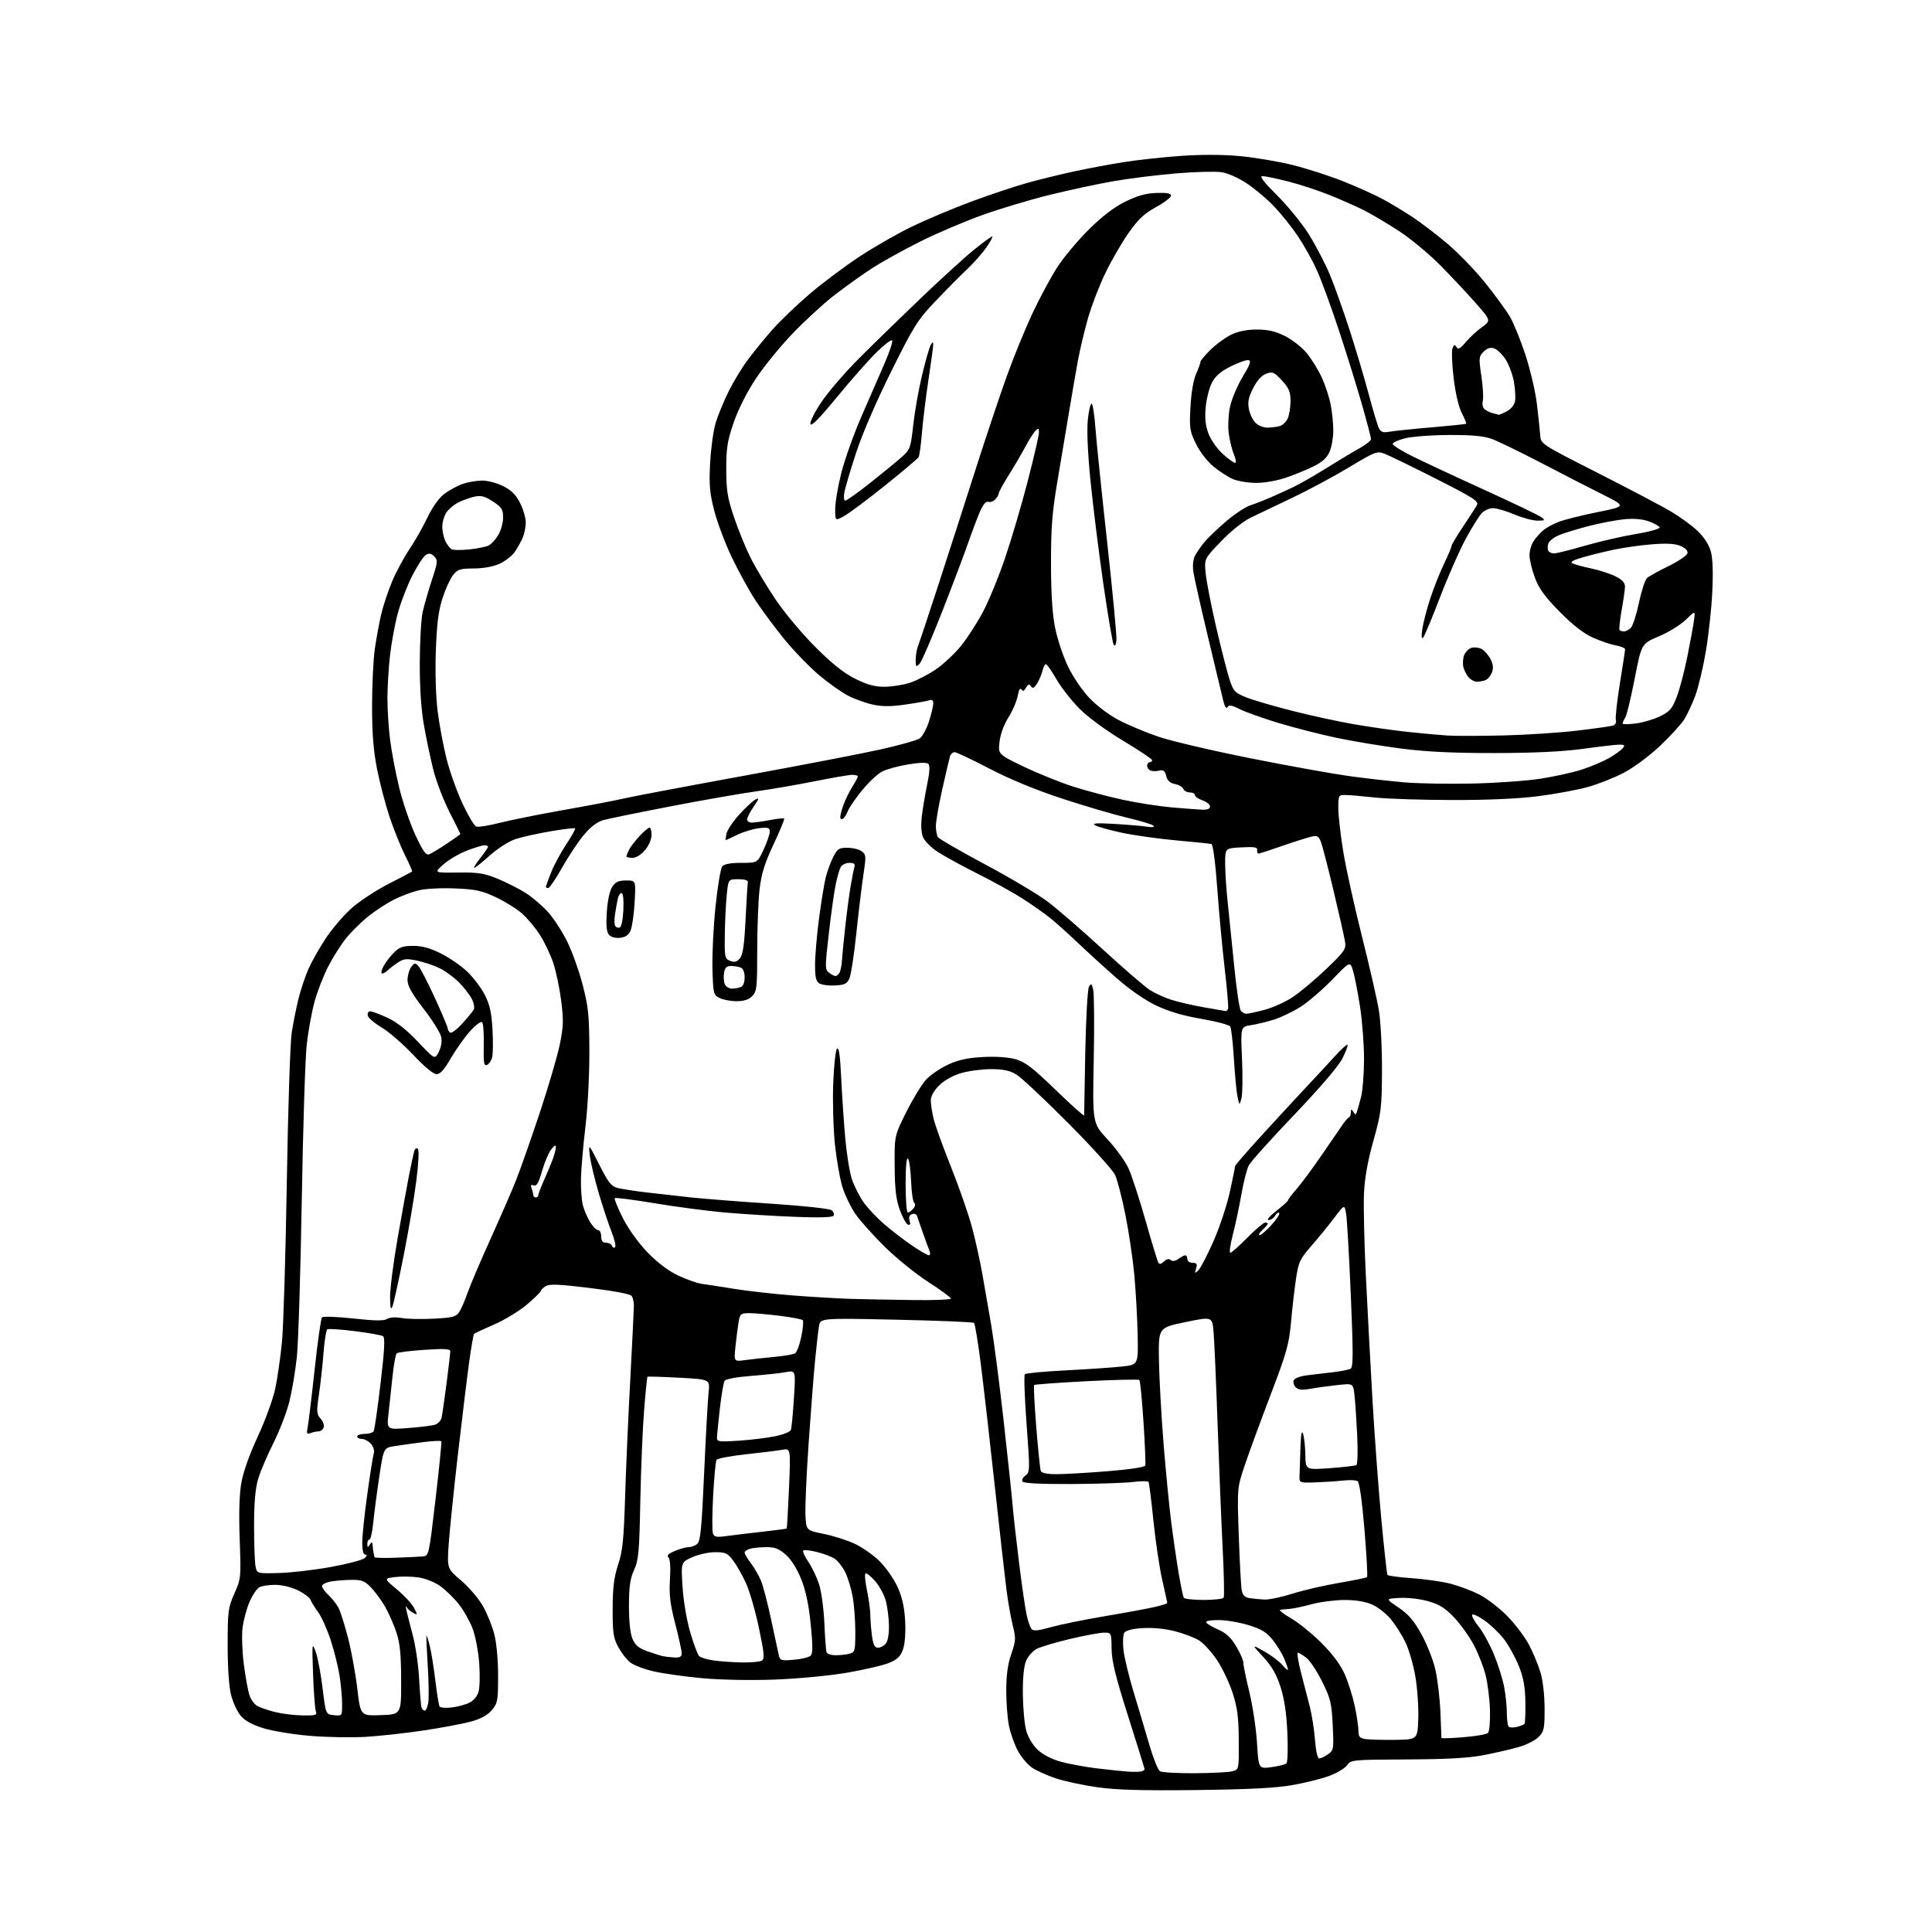 <?xml version="1.0" encoding="UTF-8" standalone="no"?>
<svg 
  version="1.1" 
  xmlns="http://www.w3.org/2000/svg" 
  xmlns:xlink="http://www.w3.org/1999/xlink" 
  xmlns:svg="http://www.w3.org/2000/svg"
  xmlns:rdf="http://www.w3.org/1999/02/22-rdf-syntax-ns#"
  xmlns:cc="http://creativecommons.org/ns#"
  xmlns:dc="http://purl.org/dc/elements/1.1/"
  viewBox="0 0 768 768"
  width="768"
  height="768"
>
<style>svg {background-color: white; }</style>"
<path stroke="none" fill="black" fill-rule="evenodd" d="M475.50,711.57C453.91,711.82 443.87,711.54 436.22,710.46C430.57,709.66 423.14,708.07 419.72,706.93C416.30,705.79 412.05,703.88 410.27,702.68C408.50,701.48 405.96,698.48 404.63,696.00C403.30,693.52 401.72,689.12 401.11,686.20C400.50,683.29 400.00,676.94 400.00,672.11C400.00,665.93 400.59,661.59 401.99,657.52C403.82,652.20 403.87,651.28 402.58,646.12C401.81,643.03 400.69,636.67 400.09,632.00C399.49,627.33 397.41,608.88 395.47,591.00C393.53,573.12 391.03,551.30 389.92,542.50C388.80,533.70 387.58,526.22 387.20,525.88C386.81,525.53 372.91,524.96 356.30,524.60C326.10,523.95 326.10,523.95 325.56,527.22C325.26,529.03 324.57,535.00 324.03,540.50C323.49,546.00 322.33,560.85 321.46,573.50C320.58,586.15 320.01,599.16 320.18,602.42C320.50,608.34 320.50,608.34 327.47,609.75C331.31,610.52 336.90,612.31 339.91,613.74C342.92,615.16 347.35,618.30 349.77,620.71C352.18,623.13 355.33,627.66 356.76,630.78C358.59,634.78 359.49,638.72 359.80,644.10C360.06,648.67 359.75,653.23 359.02,655.45C358.05,658.37 356.90,659.54 353.60,660.96C351.30,661.94 343.74,663.72 336.81,664.91C329.61,666.14 317.19,667.32 307.85,667.66C298.25,668.01 286.39,667.78 279.11,667.11C272.30,666.48 263.65,665.26 259.91,664.41C256.16,663.56 251.93,661.95 250.52,660.84C249.10,659.72 246.95,656.94 245.73,654.66C243.82,651.08 243.52,648.97 243.54,639.50C243.57,631.01 244.06,627.02 245.71,622.00C247.50,616.58 247.96,612.10 248.49,595.00C248.84,583.73 249.77,562.58 250.56,548.00C251.34,533.42 251.98,520.38 251.98,519.00C251.97,517.62 251.60,515.92 251.16,515.22C250.65,514.42 244.42,513.22 234.59,512.01C222.14,510.49 218.44,510.33 216.92,511.28C215.86,511.94 215.00,512.79 215.00,513.16C215.00,513.54 212.54,515.94 209.54,518.51C206.54,521.07 200.66,524.66 196.49,526.47C192.31,528.29 188.69,529.98 188.44,530.22C188.20,530.47 187.35,535.36 186.55,541.08C185.75,546.81 183.73,563.42 182.04,578.00C180.36,592.58 178.70,608.78 178.35,614.01C177.73,623.53 177.73,623.53 183.31,628.29C186.38,630.91 190.24,635.43 191.90,638.33C193.57,641.24 195.62,646.27 196.46,649.52C197.38,653.05 198.00,659.72 198.00,666.13C198.00,676.07 197.82,677.06 195.53,679.78C193.85,681.77 191.19,683.24 187.28,684.33C184.10,685.21 175.65,686.80 168.50,687.87C161.35,688.94 151.00,690.09 145.50,690.42C140.00,690.76 130.07,690.59 123.44,690.04C116.80,689.50 108.40,688.13 104.76,687.01C100.27,685.62 97.36,684.03 95.69,682.04C94.33,680.43 92.61,676.73 91.86,673.81C91.02,670.52 90.50,662.97 90.50,654.00C90.50,640.45 90.68,639.10 93.17,633.46C95.80,627.54 95.84,627.14 95.28,611.94C94.91,601.79 95.13,594.05 95.93,589.48C96.68,585.16 99.18,578.12 102.49,571.00C105.43,564.67 108.55,556.12 109.42,552.00C110.29,547.88 111.49,539.55 112.08,533.50C112.67,527.45 113.54,498.88 114.01,470.00C114.48,441.12 115.36,414.35 115.96,410.50C116.56,406.65 117.77,400.57 118.66,397.00C119.55,393.43 121.33,388.09 122.62,385.15C123.92,382.21 127.03,376.71 129.55,372.93C132.06,369.15 136.66,363.79 139.76,361.02C142.87,358.26 149.48,353.91 154.45,351.36C159.43,348.81 163.64,346.60 163.82,346.46C163.99,346.32 162.74,343.44 161.04,340.07C159.34,336.70 156.57,329.84 154.89,324.83C153.21,319.81 150.95,311.16 149.86,305.61C148.43,298.26 147.89,291.40 147.90,280.50C147.91,272.25 148.40,262.15 148.98,258.05C149.57,253.95 150.71,247.74 151.52,244.25C152.33,240.76 154.32,234.79 155.94,230.98C157.56,227.17 160.64,221.46 162.79,218.28C164.94,215.10 168.13,209.47 169.89,205.77C171.85,201.64 174.42,198.02 176.54,196.40C178.44,194.95 181.68,193.16 183.75,192.43C185.81,191.69 189.32,191.07 191.54,191.04C193.82,191.02 197.52,191.98 200.04,193.25C203.30,194.89 205.11,196.70 206.75,199.96C207.99,202.42 209.00,205.88 209.00,207.66C209.00,209.45 208.46,212.16 207.80,213.70C207.14,215.24 205.72,217.79 204.65,219.37C203.58,220.94 200.85,223.07 198.60,224.09C196.05,225.25 192.17,225.96 188.32,225.98C182.85,226.00 181.91,226.30 180.07,228.64C178.93,230.09 177.04,234.25 175.87,237.89C174.28,242.86 173.63,248.04 173.25,258.73C172.95,267.21 173.24,276.92 173.97,282.73C174.65,288.11 176.25,296.64 177.53,301.71C178.81,306.77 181.67,314.76 183.87,319.46C186.07,324.17 188.52,328.26 189.30,328.56C190.09,328.86 194.28,328.21 198.62,327.10C202.95,326.00 214.38,323.70 224.00,322.00C233.62,320.31 244.43,318.24 248.00,317.41C251.57,316.58 272.95,312.54 295.50,308.42C318.05,304.30 342.57,299.58 350.00,297.92C357.42,296.26 364.41,294.31 365.53,293.58C366.64,292.84 368.33,289.79 369.28,286.78C370.23,283.78 371.00,280.53 371.00,279.56C371.00,278.45 370.48,277.99 369.60,278.32C368.83,278.62 364.59,279.39 360.19,280.03C354.28,280.90 350.84,280.92 347.07,280.11C344.26,279.51 339.83,277.93 337.23,276.60C334.63,275.28 329.38,271.56 325.57,268.35C321.75,265.13 315.51,258.68 311.70,254.00C307.89,249.32 302.72,242.35 300.22,238.50C297.71,234.65 293.52,227.00 290.89,221.50C288.26,216.00 285.13,207.68 283.93,203.01C282.10,195.90 281.83,192.79 282.29,184.01C282.59,178.23 283.60,171.03 284.52,168.00C285.44,164.97 287.77,159.35 289.68,155.50C291.60,151.65 295.02,146.03 297.28,143.00C299.53,139.97 303.88,134.64 306.94,131.15C310.00,127.66 316.77,121.17 322.00,116.72C327.23,112.27 336.23,105.55 342.00,101.78C347.77,98.01 357.00,92.74 362.50,90.07C368.00,87.40 378.57,82.95 386.00,80.18C393.43,77.41 403.55,74.03 408.50,72.66C413.45,71.29 421.84,69.24 427.15,68.10C432.46,66.96 441.16,65.33 446.50,64.48C451.83,63.62 462.02,62.50 469.16,61.99C477.40,61.40 486.01,61.42 492.81,62.05C498.69,62.59 508.14,64.18 513.82,65.59C519.50,66.99 528.67,69.96 534.21,72.18C539.75,74.40 546.80,77.59 549.89,79.27C552.98,80.95 558.20,84.11 561.50,86.28C564.80,88.46 571.04,93.22 575.37,96.87C579.69,100.52 586.48,107.55 590.45,112.50C594.42,117.45 598.84,123.53 600.28,126.00C601.72,128.47 604.45,135.22 606.36,141.00C608.27,146.78 610.33,155.55 610.93,160.50C611.53,165.45 612.13,171.07 612.26,173.00C612.50,176.50 612.50,176.50 635.14,188.00C647.59,194.32 660.72,201.25 664.32,203.38C667.92,205.52 672.68,209.00 674.90,211.13C677.43,213.57 679.35,216.57 680.09,219.25C680.85,222.03 681.04,227.66 680.65,235.50C680.33,242.10 679.17,252.72 678.07,259.10C676.98,265.48 675.10,273.35 673.89,276.60C672.68,279.84 670.70,284.07 669.48,286.00C668.27,287.93 663.95,292.65 659.89,296.50C655.66,300.51 649.49,305.08 645.45,307.20C641.58,309.23 635.06,311.80 630.95,312.92C626.85,314.03 618.12,315.64 611.54,316.49C603.83,317.49 591.73,318.04 577.54,318.02C565.42,318.01 551.45,317.56 546.50,317.02C541.55,316.48 536.26,316.03 534.75,316.02C532.10,316.00 532.00,316.19 532.00,321.25C532.00,324.14 532.88,331.90 533.96,338.50C535.04,345.10 538.38,360.25 541.38,372.16C544.38,384.07 547.42,397.35 548.13,401.66C548.85,405.97 549.40,416.70 549.36,425.50C549.29,440.47 549.07,442.27 545.94,453.50C543.66,461.67 542.47,468.37 542.20,474.50C541.98,479.45 542.31,494.07 542.94,507.00C543.57,519.92 544.76,542.20 545.58,556.50C546.41,570.80 547.99,592.15 549.10,603.94C550.21,615.74 551.30,625.68 551.53,626.04C551.75,626.40 556.14,627.00 561.28,627.36C566.43,627.72 573.31,628.70 576.57,629.54C579.83,630.38 584.93,632.28 587.89,633.77C590.86,635.25 595.86,639.07 599.01,642.25C602.16,645.43 606.11,650.61 607.77,653.77C609.44,656.92 611.53,661.94 612.40,664.93C613.34,668.10 614.00,674.05 614.00,679.23C614.00,687.25 613.77,688.32 611.60,690.49C610.29,691.81 606.78,693.59 603.81,694.45C600.85,695.31 594.61,696.76 589.96,697.66C583.81,698.85 575.42,699.33 559.27,699.40C537.61,699.50 537.00,699.56 535.51,701.68C534.67,702.88 531.49,704.80 528.45,705.93C525.40,707.07 518.77,708.73 513.70,709.61C507.10,710.77 496.29,711.32 475.50,711.57zM453.75,704.15C454.44,703.95 455.00,703.57 455.00,703.30C455.00,703.04 452.07,693.61 448.49,682.35C443.45,666.50 441.95,660.42 441.88,655.44C441.78,649.02 441.77,649.00 438.88,649.00C437.29,649.00 431.25,650.12 425.47,651.48C419.70,652.85 413.69,654.63 412.12,655.44C410.56,656.24 408.66,658.39 407.89,660.20C406.99,662.35 406.53,667.00 406.60,673.50C406.66,679.00 407.26,685.51 407.95,687.98C408.69,690.62 410.55,693.73 412.50,695.57C414.53,697.48 418.05,699.30 421.65,700.30C424.87,701.18 431.32,702.38 436.00,702.95C440.68,703.52 446.30,704.11 448.50,704.25C450.70,704.40 453.06,704.36 453.75,704.15zM475.00,704.89C481.88,704.84 488.62,704.48 490.00,704.09C492.49,703.39 492.50,703.33 492.43,691.85C492.37,682.63 491.88,678.85 490.01,673.02C488.71,669.00 485.91,663.10 483.78,659.91C481.65,656.72 478.43,653.19 476.62,652.07C474.81,650.96 470.48,649.31 466.98,648.42C463.07,647.42 458.18,646.95 454.25,647.20C450.14,647.46 447.53,648.12 446.92,649.05C446.41,649.85 446.27,652.98 446.61,656.00C446.96,659.02 448.82,666.67 450.74,673.00C452.66,679.33 455.46,688.70 456.96,693.84C458.46,698.98 460.31,703.59 461.09,704.08C461.87,704.57 468.12,704.93 475.00,704.89zM505.41,702.47C508.21,702.10 510.90,701.42 511.38,700.97C511.86,700.51 512.03,695.05 511.75,688.82C511.41,681.08 510.55,675.33 509.04,670.62C507.42,665.57 505.60,662.40 502.17,658.68C497.50,653.61 497.50,653.61 502.50,656.41C505.25,657.95 508.51,660.40 509.75,661.85C510.98,663.31 511.99,664.15 512.00,663.72C512.00,663.29 511.33,661.34 510.51,659.38C509.70,657.42 507.64,654.07 505.95,651.93C503.49,648.84 501.52,647.62 496.33,646.02C492.73,644.91 487.34,644.00 484.34,644.00C481.06,644.00 479.12,644.39 479.48,644.97C479.81,645.51 482.01,646.80 484.37,647.84C487.51,649.23 489.41,651.03 491.49,654.58C493.06,657.24 494.30,660.12 494.25,660.96C494.21,661.81 495.27,667.00 496.61,672.50C497.95,677.99 499.33,687.14 499.68,692.82C500.31,703.14 500.31,703.14 505.41,702.47zM524.42,699.00C525.05,699.00 526.61,698.26 527.90,697.35C530.16,695.77 530.23,695.32 529.78,685.85C529.35,677.02 528.92,675.23 525.62,668.55C523.60,664.45 520.77,660.18 519.33,659.05C517.90,657.92 516.38,657.00 515.94,657.00C515.51,657.00 516.05,660.49 517.14,664.75C518.23,669.01 519.81,675.14 520.65,678.37C521.49,681.60 522.42,687.57 522.73,691.62C523.07,696.12 523.73,699.00 524.42,699.00zM554.50,691.62C563.50,691.50 563.50,691.50 563.79,683.18C563.95,678.61 563.42,671.03 562.61,666.33C561.80,661.64 560.00,655.49 558.61,652.65C557.21,649.82 554.62,645.75 552.86,643.62C551.09,641.49 547.81,638.91 545.57,637.89C542.90,636.68 539.14,636.04 534.64,636.02C530.87,636.01 525.02,636.74 521.64,637.65C518.26,638.56 514.38,639.40 513.00,639.52C511.62,639.64 509.82,639.80 509.00,639.88C508.18,639.96 509.98,641.43 513.00,643.17C516.02,644.90 521.54,649.35 525.27,653.07C529.73,657.53 532.89,661.76 534.55,665.53C535.94,668.66 537.73,674.36 538.54,678.18C539.34,682.00 540.00,686.42 540.00,688.00C540.00,690.36 540.49,690.94 542.75,691.30C544.26,691.54 549.55,691.68 554.50,691.62zM581.75,690.57C586.56,690.19 590.95,689.42 591.50,688.88C592.05,688.33 592.41,684.28 592.29,679.87C592.17,675.46 591.38,669.13 590.53,665.79C589.67,662.46 587.55,657.05 585.80,653.78C584.06,650.51 580.58,645.66 578.07,643.00C574.52,639.25 572.23,637.80 567.82,636.53C564.60,635.61 559.65,635.03 556.42,635.20C550.70,635.50 550.70,635.50 555.90,639.00C559.86,641.67 562.02,644.18 565.02,649.58C567.18,653.47 569.67,659.76 570.55,663.57C571.43,667.37 572.35,674.99 572.58,680.49C572.81,686.00 573.00,690.67 573.00,690.89C573.00,691.10 576.94,690.96 581.75,690.57zM602.97,686.47C604.36,686.12 605.72,685.61 606.00,685.33C606.27,685.04 606.44,681.11 606.36,676.57C606.25,670.35 605.60,666.82 603.72,662.17C602.35,658.77 599.72,654.02 597.87,651.61C596.01,649.19 592.48,645.81 590.01,644.08C587.54,642.36 585.37,641.40 585.18,641.95C585.00,642.49 586.22,644.64 587.89,646.72C589.55,648.80 592.27,653.77 593.91,657.78C595.56,661.78 597.38,667.60 597.95,670.71C598.53,673.82 599.00,678.46 599.00,681.02C599.00,683.57 599.32,685.99 599.72,686.39C600.12,686.78 601.58,686.82 602.97,686.47zM120.36,681.91C125.46,681.99 126.13,681.78 125.57,680.31C125.21,679.38 124.71,672.74 124.45,665.56C124.01,653.16 124.06,652.70 125.46,656.50C126.28,658.70 127.52,665.23 128.22,671.00C129.50,681.50 129.50,681.50 132.75,681.81C136.00,682.13 136.00,682.13 135.99,677.31C135.99,674.67 135.52,669.58 134.96,666.00C134.40,662.42 132.79,656.04 131.40,651.80C130.01,647.57 127.77,642.62 126.43,640.80C125.09,638.99 123.74,636.79 123.42,635.91C123.11,635.04 120.85,633.35 118.40,632.16C115.83,630.92 112.02,630.00 109.41,630.00C106.91,630.00 104.06,630.43 103.07,630.96C102.09,631.49 100.33,634.14 99.16,636.84C98.00,639.55 96.76,644.22 96.41,647.21C96.05,650.20 96.29,656.67 96.92,661.58C97.56,666.48 98.55,671.97 99.12,673.76C99.69,675.55 101.14,677.55 102.33,678.19C103.52,678.84 106.75,679.92 109.50,680.60C112.25,681.28 117.14,681.87 120.36,681.91zM151.40,681.79C159.50,681.50 159.50,681.50 159.46,668.00C159.44,657.68 159.00,653.21 157.60,649.00C156.60,645.98 154.64,641.48 153.26,639.00C151.87,636.52 149.36,633.04 147.67,631.25C145.08,628.50 143.90,628.00 140.05,628.01C137.55,628.02 133.81,628.30 131.75,628.64C129.69,628.98 128.00,629.80 128.00,630.46C128.00,631.11 129.17,632.74 130.60,634.08C132.02,635.41 133.81,637.70 134.58,639.16C135.34,640.63 137.04,646.03 138.37,651.16C139.69,656.30 141.34,665.35 142.04,671.29C143.30,682.08 143.30,682.08 151.40,681.79zM168.84,680.00C169.33,680.00 169.97,678.54 170.25,676.75C170.53,674.96 170.43,668.33 170.03,662.00C169.63,655.67 169.40,650.37 169.52,650.21C169.64,650.05 170.23,651.85 170.82,654.21C171.42,656.57 172.42,662.77 173.05,668.00C173.68,673.23 174.44,677.89 174.73,678.37C175.02,678.84 177.14,679.02 179.44,678.76C181.74,678.50 184.92,677.66 186.50,676.89C188.23,676.06 189.72,674.30 190.24,672.50C190.71,670.85 190.83,665.73 190.49,661.12C190.15,656.51 188.99,650.39 187.92,647.51C186.84,644.63 184.37,640.23 182.42,637.73C180.47,635.23 177.07,631.94 174.86,630.40C172.47,628.75 168.86,627.37 165.94,626.99C163.24,626.65 159.13,626.62 156.82,626.93C152.62,627.50 152.62,627.50 157.85,631.88C160.73,634.28 163.76,637.58 164.60,639.19C166.06,642.02 166.05,642.10 164.15,641.08C163.06,640.50 161.91,639.46 161.58,638.76C161.25,638.07 161.23,638.62 161.53,640.00C161.83,641.38 162.98,645.88 164.08,650.00C165.18,654.12 166.33,662.00 166.62,667.50C166.92,673.00 167.34,678.06 167.55,678.75C167.76,679.44 168.34,680.00 168.84,680.00zM295.00,660.85C298.57,660.92 302.11,660.58 302.87,660.10C304.00,659.39 303.80,657.18 301.68,647.10C300.28,640.43 297.96,632.41 296.53,629.28C295.09,626.15 292.79,622.10 291.41,620.29C289.19,617.38 288.35,617.00 284.20,617.02C281.61,617.03 277.52,617.94 275.11,619.04C270.71,621.03 270.71,621.03 271.32,630.77C271.68,636.38 272.97,644.04 274.38,648.86C275.72,653.46 277.31,657.71 277.91,658.31C278.52,658.92 281.14,659.71 283.75,660.07C286.36,660.43 291.43,660.79 295.00,660.85zM315.58,659.78C318.60,659.53 321.60,658.80 322.24,658.16C323.12,657.28 323.13,654.26 322.27,645.69C321.49,637.85 320.32,632.33 318.47,627.70C316.80,623.53 314.51,619.90 312.37,618.02C309.70,615.67 307.99,615.00 304.72,615.01C302.40,615.02 299.49,615.30 298.25,615.63C297.01,615.96 296.00,616.66 296.00,617.18C296.00,617.71 297.11,619.59 298.47,621.37C299.83,623.15 301.64,626.28 302.49,628.32C303.34,630.37 305.16,637.32 306.53,643.77C307.89,650.22 309.26,656.57 309.56,657.87C310.06,660.08 310.46,660.21 315.58,659.78zM268.25,658.88C270.26,658.97 271.00,658.52 271.00,657.23C271.00,656.25 269.84,650.96 268.42,645.48C266.37,637.53 265.94,633.94 266.32,627.85C266.62,623.09 266.39,619.79 265.72,619.12C264.95,618.35 265.69,617.61 268.29,616.52C270.30,615.69 272.76,615.00 273.78,615.00C274.79,615.00 276.31,614.44 277.16,613.75C278.43,612.73 278.92,607.61 279.91,585.50C280.57,570.65 281.37,556.21 281.68,553.41C282.24,548.32 282.24,548.32 269.95,547.66C263.20,547.30 257.54,547.13 257.38,547.29C257.22,547.45 256.61,553.41 256.04,560.54C255.47,567.67 254.79,583.87 254.54,596.54C254.14,616.93 253.86,620.10 252.07,624.04C250.49,627.53 250.04,630.63 250.02,638.28C250.01,644.45 250.52,649.30 251.40,651.41C252.46,653.95 253.85,655.14 257.15,656.33C259.54,657.20 262.40,658.10 263.50,658.34C264.60,658.58 266.74,658.82 268.25,658.88zM332.22,657.99C334.02,657.98 336.51,657.70 337.75,657.37C339.85,656.81 340.00,656.23 340.00,648.57C340.00,644.06 339.51,637.71 338.91,634.47C338.31,631.22 336.95,626.87 335.90,624.80C334.84,622.72 332.97,620.38 331.74,619.58C330.51,618.78 327.35,617.59 324.71,616.94C322.08,616.28 319.65,616.02 319.31,616.35C318.98,616.69 319.86,618.66 321.26,620.73C322.67,622.80 324.58,626.75 325.51,629.50C326.46,632.32 327.41,639.09 327.68,645.00C327.94,650.77 328.33,656.06 328.55,656.75C328.76,657.44 330.41,657.99 332.22,657.99zM349.01,655.00C349.97,655.00 351.37,654.26 352.12,653.36C352.94,652.37 353.44,649.51 353.37,646.11C353.32,643.02 352.74,638.58 352.09,636.24C351.45,633.89 349.54,630.41 347.86,628.49C346.17,626.57 344.47,625.21 344.06,625.46C343.65,625.71 343.92,628.75 344.64,632.21C345.37,635.67 345.97,640.12 345.98,642.11C345.99,644.10 346.29,647.81 346.64,650.36C347.12,653.86 347.70,655.00 349.01,655.00zM417.76,646.83C421.47,645.79 431.02,643.84 439.00,642.49C446.98,641.15 455.86,639.52 458.75,638.86C461.64,638.21 464.00,637.47 464.00,637.21C464.00,636.96 463.11,632.87 462.02,628.12C460.93,623.38 459.36,612.82 458.52,604.66C457.69,596.50 456.81,589.50 456.56,589.10C456.32,588.71 453.50,588.71 450.31,589.11C447.11,589.51 436.09,589.87 425.81,589.92C413.42,589.97 406.89,589.64 406.45,588.92C406.08,588.33 406.62,587.25 407.64,586.54C409.43,585.29 409.45,584.50 408.08,566.13C407.29,555.61 406.99,546.68 407.39,546.27C407.80,545.86 415.19,545.17 423.82,544.73C432.44,544.29 442.43,543.61 446.00,543.22C452.50,542.50 452.50,542.50 452.23,530.50C452.09,523.90 451.50,513.33 450.93,507.00C450.35,500.68 448.76,489.90 447.40,483.06C446.03,476.21 444.17,469.01 443.26,467.06C442.35,465.10 433.93,455.79 424.55,446.37C415.17,436.94 405.93,428.28 404.00,427.12C401.38,425.54 398.84,425.01 393.93,425.00C390.32,425.00 384.94,425.72 381.98,426.60C378.71,427.57 375.31,429.49 373.30,431.50C371.22,433.58 370.00,435.78 370.00,437.46C370.00,438.92 370.51,442.23 371.14,444.81C371.77,447.39 374.92,456.09 378.14,464.15C381.36,472.21 385.11,483.01 386.47,488.15C387.82,493.29 389.64,501.55 390.51,506.50C391.37,511.45 392.95,520.52 394.01,526.65C395.06,532.78 397.26,549.66 398.89,564.15C400.52,578.64 402.14,593.88 402.49,598.00C402.84,602.12 404.03,612.70 405.12,621.50C406.21,630.30 407.56,639.51 408.11,641.96C408.65,644.41 409.53,646.94 410.06,647.57C410.78,648.43 412.72,648.25 417.76,646.83zM478.50,636.00C482.56,636.00 486.13,635.60 486.43,635.11C486.73,634.62 486.55,625.74 486.02,615.36C485.50,604.99 484.59,582.77 484.01,566.00C483.42,549.23 482.70,532.77 482.41,529.43C481.88,523.35 481.88,523.35 471.19,525.56C460.50,527.76 460.50,527.76 460.69,540.47C460.80,547.46 461.61,562.25 462.49,573.34C463.38,584.43 464.76,598.67 465.57,605.00C466.38,611.33 467.71,620.50 468.54,625.38C469.37,630.27 470.29,634.66 470.58,635.13C470.88,635.61 474.44,636.00 478.50,636.00zM502.70,635.85C504.46,635.93 509.47,634.87 513.83,633.49C518.19,632.12 526.52,630.19 532.34,629.21C538.15,628.23 543.14,627.20 543.42,626.91C543.70,626.63 543.24,618.10 542.39,607.96C541.43,596.53 540.40,589.24 539.67,588.78C539.03,588.37 536.48,588.26 534.00,588.53C531.52,588.81 526.58,589.14 523.00,589.27C516.84,589.49 516.50,589.38 516.57,587.25C516.61,586.01 516.77,581.06 516.92,576.25C517.12,570.13 517.44,568.25 518.00,570.00C518.44,571.38 518.85,575.15 518.90,578.40C519.00,584.30 519.00,584.30 528.64,583.62C533.95,583.24 538.69,582.69 539.18,582.39C539.67,582.08 539.81,576.63 539.49,570.17C539.17,563.75 538.68,556.57 538.39,554.21C537.86,549.92 537.86,549.92 531.68,550.58C528.28,550.94 523.48,551.60 521.00,552.05C517.67,552.66 516.14,552.52 515.11,551.51C514.35,550.77 513.97,549.51 514.28,548.72C514.60,547.87 516.82,547.04 519.66,546.69C522.32,546.37 527.02,545.81 530.10,545.45C533.17,545.10 536.25,544.46 536.94,544.04C537.94,543.42 537.94,537.54 536.97,514.88C536.30,499.27 535.47,484.74 535.11,482.59C534.48,478.69 534.48,478.69 530.32,484.19C528.04,487.22 523.94,492.23 521.23,495.34C516.74,500.47 516.19,501.65 515.19,508.24C514.59,512.23 513.70,520.00 513.21,525.50C512.41,534.37 511.49,537.65 505.07,554.50C501.08,564.95 496.46,577.55 494.80,582.50C491.78,591.50 491.78,591.50 492.43,610.50C492.79,620.95 493.32,630.71 493.61,632.19C493.99,634.16 494.85,634.99 496.82,635.29C498.29,635.52 500.94,635.77 502.70,635.85zM110.83,625.30C115.60,625.18 124.90,624.10 131.50,622.90C138.10,621.71 144.16,620.12 144.96,619.37C145.97,618.43 146.04,618.00 145.21,618.00C144.43,618.00 144.00,616.30 144.00,613.19C144.00,610.54 144.90,601.89 146.01,593.96C147.11,586.03 148.27,578.71 148.60,577.70C148.93,576.64 148.44,575.04 147.44,573.93C146.48,572.87 144.86,572.00 143.85,572.00C142.83,572.00 142.00,571.55 142.00,571.00C142.00,570.45 143.32,570.00 144.94,570.00C146.56,570.00 148.17,569.53 148.52,568.96C148.88,568.39 150.12,559.81 151.28,549.90C152.90,536.15 153.12,531.69 152.21,531.13C151.56,530.73 146.51,529.83 141.00,529.15C135.49,528.46 130.60,528.13 130.13,528.42C129.66,528.71 128.98,532.90 128.61,537.72C128.24,542.55 127.43,549.98 126.80,554.23C125.77,561.23 125.83,562.15 127.45,563.95C128.44,565.03 128.98,566.62 128.65,567.46C128.33,568.31 127.41,569.00 126.61,569.00C125.82,569.00 124.39,569.30 123.43,569.66C121.97,570.23 121.79,569.88 122.30,567.41C122.62,565.81 123.87,555.50 125.06,544.50C126.25,533.50 127.57,524.13 128.00,523.67C128.42,523.21 134.02,523.42 140.44,524.12C148.99,525.06 152.60,525.11 153.89,524.30C154.97,523.63 157.19,523.49 159.63,523.93C161.82,524.33 167.56,524.45 172.37,524.20C179.97,523.80 181.31,523.46 182.55,521.57C183.33,520.37 184.82,516.94 185.86,513.95C186.89,510.95 190.97,501.38 194.91,492.68C198.85,483.98 203.45,473.40 205.13,469.18C206.81,464.96 211.03,452.95 214.51,442.50C217.99,432.05 221.60,419.73 222.54,415.13C223.99,407.97 224.06,405.45 223.07,397.72C222.43,392.74 221.01,385.99 219.90,382.70C218.79,379.41 216.41,374.43 214.61,371.61C212.81,368.80 209.60,364.97 207.47,363.10C205.34,361.23 200.65,358.32 197.05,356.63C191.47,354.02 189.05,353.50 180.74,353.16C175.09,352.93 168.99,353.27 166.24,353.96C163.63,354.61 159.30,356.26 156.60,357.61C153.91,358.96 149.41,361.88 146.60,364.10C143.80,366.32 139.79,370.25 137.70,372.82C135.61,375.39 132.35,380.52 130.46,384.21C128.56,387.90 126.12,394.20 125.03,398.21C123.94,402.22 122.55,409.77 121.95,415.00C121.34,420.23 120.45,448.12 119.96,477.00C119.47,505.88 118.59,533.99 118.00,539.48C117.41,544.97 116.08,552.92 115.03,557.14C113.98,561.36 111.11,568.80 108.67,573.67C106.22,578.54 103.49,584.96 102.61,587.94C101.49,591.73 101.00,597.34 101.00,606.56C101.00,613.81 101.26,621.05 101.58,622.64C102.15,625.52 102.15,625.52 110.83,625.30zM157.25,619.22C161.79,619.06 166.62,618.83 167.99,618.71C170.49,618.50 170.49,618.48 173.13,596.00C174.58,583.62 175.62,573.25 175.44,572.94C175.26,572.63 172.05,572.77 168.31,573.26C164.56,573.74 159.47,574.45 157.00,574.83C152.50,575.51 152.50,575.51 150.77,587.00C149.82,593.33 148.74,601.54 148.37,605.25C148.01,608.96 147.33,612.00 146.85,612.00C146.38,612.00 146.01,612.79 146.02,613.75C146.03,615.25 146.17,615.28 147.00,614.00C147.81,612.75 148.00,612.83 148.14,614.50C148.23,615.60 148.41,616.95 148.54,617.50C148.66,618.05 148.82,618.73 148.88,619.01C148.95,619.29 152.71,619.38 157.25,619.22zM288.77,610.61C291.37,610.25 297.77,609.48 303.00,608.90C308.22,608.31 312.60,607.73 312.73,607.61C312.85,607.48 313.26,600.25 313.64,591.55C314.32,575.72 314.32,575.72 310.91,576.32C309.04,576.65 302.55,577.46 296.50,578.11C290.45,578.77 285.20,579.75 284.84,580.31C284.48,580.86 283.87,587.30 283.48,594.63C283.08,601.95 283.05,608.69 283.40,609.60C283.92,610.97 284.89,611.15 288.77,610.61zM419.86,586.01C422.96,586.02 432.12,585.49 440.21,584.84C448.87,584.15 455.06,583.22 455.26,582.58C455.46,581.99 455.14,574.22 454.56,565.32C453.98,556.43 453.24,548.89 452.92,548.57C452.59,548.26 443.16,548.47 431.95,549.05C420.73,549.63 411.35,550.32 411.09,550.57C410.84,550.83 411.21,558.33 411.93,567.23C412.64,576.14 413.45,584.01 413.72,584.71C414.04,585.55 416.19,586.00 419.86,586.01zM293.75,572.70C298.56,572.37 305.06,571.57 308.19,570.92C311.32,570.28 314.11,569.16 314.38,568.44C314.66,567.73 315.20,562.10 315.59,555.93C316.30,544.72 316.30,544.72 312.46,545.44C310.35,545.84 304.17,546.51 298.72,546.93C292.61,547.40 288.51,548.18 288.03,548.95C287.61,549.63 286.75,554.67 286.13,560.13C285.51,565.60 285.00,570.80 285.00,571.68C285.00,573.09 286.12,573.22 293.75,572.70zM162.10,567.68C166.72,567.33 171.52,566.75 172.76,566.40C174.00,566.05 175.25,564.80 175.52,563.63C175.79,562.46 176.68,556.33 177.50,550.00C178.32,543.67 178.99,537.92 178.99,537.20C179.00,536.18 176.82,536.05 168.75,536.58C163.11,536.95 158.14,537.57 157.70,537.97C157.27,538.37 156.52,542.47 156.04,547.10C155.56,551.72 154.84,558.38 154.44,561.91C153.71,568.32 153.71,568.32 162.10,567.68zM296.11,540.67C298.52,540.33 303.71,539.77 307.63,539.41C311.55,539.06 315.34,538.41 316.04,537.97C316.75,537.54 317.87,534.55 318.53,531.34C319.20,528.13 319.46,525.19 319.12,524.81C318.78,524.43 314.69,523.64 310.03,523.06C305.37,522.48 299.90,522.00 297.89,522.00C294.54,522.00 294.17,522.28 293.65,525.25C293.34,527.04 292.77,531.37 292.40,534.89C291.71,541.27 291.71,541.27 296.11,540.67zM156.01,519.31C155.34,520.96 155.11,520.07 155.06,515.69C155.03,512.50 156.34,502.15 157.98,492.69C159.63,483.24 161.68,471.90 162.54,467.50C163.41,463.10 164.36,458.67 164.66,457.65C164.98,456.55 165.57,456.17 166.10,456.70C166.63,457.23 166.38,462.47 165.47,469.55C164.64,476.12 162.36,489.52 160.42,499.31C158.48,509.11 156.49,518.11 156.01,519.31zM362.75,516.79C371.14,516.91 378.00,516.64 378.00,516.20C378.00,515.76 373.98,512.81 369.06,509.65C364.14,506.49 356.36,500.20 351.76,495.67C347.16,491.14 341.89,485.25 340.05,482.57C338.20,479.89 335.88,475.07 334.88,471.87C333.88,468.66 332.54,461.04 331.90,454.93C331.26,448.82 330.95,437.99 331.21,430.87C331.47,423.75 332.15,417.45 332.73,416.87C333.47,416.13 333.97,419.64 334.40,428.66C334.74,435.72 335.47,446.58 336.03,452.78C336.59,458.99 337.77,466.19 338.65,468.78C339.53,471.38 341.55,475.39 343.14,477.71C344.74,480.03 348.47,484.02 351.44,486.58C354.41,489.14 359.41,492.99 362.55,495.12C365.70,497.25 368.71,499.00 369.24,499.00C369.78,499.00 369.89,498.21 369.49,497.25C369.10,496.29 367.90,493.02 366.84,490.00C365.78,486.98 364.72,483.95 364.49,483.27C364.26,482.59 363.37,482.30 362.51,482.64C361.47,483.03 361.15,483.91 361.58,485.24C362.01,486.61 361.81,487.10 360.93,486.81C360.23,486.58 358.77,483.93 357.69,480.94C356.17,476.75 355.70,472.75 355.64,463.50C355.55,451.50 355.55,451.50 360.30,441.99C362.91,436.76 366.47,430.96 368.20,429.10C369.94,427.24 373.86,424.58 376.93,423.17C381.01,421.30 384.71,420.50 390.76,420.18C395.87,419.91 400.82,420.25 403.71,421.06C407.54,422.13 410.46,424.38 419.70,433.32C425.91,439.34 430.98,443.87 430.97,443.38C430.95,442.90 431.15,431.59 431.41,418.25C431.68,404.92 432.33,393.23 432.87,392.27C433.72,390.76 433.94,390.90 434.56,393.37C434.95,394.94 435.05,407.53 434.78,421.36C434.28,446.50 434.28,446.50 440.28,452.94C443.58,456.48 447.32,461.65 448.60,464.44C449.87,467.22 452.92,476.57 455.38,485.22C457.83,493.87 460.13,501.41 460.49,501.98C460.90,502.64 461.68,502.46 462.67,501.47C463.68,500.46 464.60,500.26 465.36,500.88C466.11,501.50 467.18,501.34 468.44,500.42C469.51,499.64 470.75,499.00 471.19,499.00C471.64,499.00 472.00,499.68 472.00,500.50C472.00,501.35 472.90,502.00 474.07,502.00C475.74,502.00 476.01,502.42 475.46,504.25C474.85,506.27 474.95,506.35 476.35,505.00C477.20,504.18 479.91,498.98 482.36,493.45C484.80,487.92 487.75,479.04 488.90,473.72C490.06,468.39 491.00,463.79 491.00,463.50C491.00,463.20 495.16,458.36 500.25,452.75C505.34,447.13 513.33,438.47 518.00,433.49C522.67,428.52 528.45,422.29 530.84,419.65C533.23,417.01 535.40,415.06 535.66,415.32C535.92,415.59 535.00,418.04 533.62,420.77C532.06,423.85 524.78,432.36 514.50,443.12C505.37,452.68 497.26,461.70 496.47,463.18C495.67,464.65 494.33,469.82 493.49,474.68C492.65,479.53 491.11,486.76 490.08,490.75C489.04,494.74 488.59,498.00 489.06,498.00C489.53,498.00 492.58,495.30 495.84,492.00C499.10,488.70 502.27,486.00 502.88,486.00C503.50,486.00 504.00,486.21 504.00,486.46C504.00,486.71 503.02,487.84 501.81,488.96C500.61,490.08 500.11,491.00 500.70,491.00C501.28,491.00 503.43,489.16 505.46,486.91C507.49,484.66 508.86,482.53 508.50,482.17C508.14,481.81 507.41,482.30 506.88,483.26C506.34,484.22 505.17,485.00 504.29,485.00C503.36,485.00 504.66,483.45 507.34,481.37C509.90,479.37 512.01,477.46 512.02,477.12C512.03,476.78 513.61,474.70 515.52,472.51C517.44,470.31 522.04,464.08 525.75,458.65C529.46,453.22 533.17,447.82 534.00,446.64C534.83,445.46 535.84,444.35 536.25,444.17C536.66,443.98 537.01,443.08 537.02,442.17C537.03,440.75 537.17,440.72 537.96,441.97C538.78,443.27 538.95,443.27 539.40,441.97C539.67,441.16 540.42,438.48 541.06,436.00C541.69,433.52 542.22,426.77 542.22,421.00C542.23,415.23 541.51,405.85 540.63,400.16C539.75,394.47 538.50,388.07 537.86,385.93C536.70,382.05 536.70,382.05 529.60,389.40C525.69,393.44 520.02,398.31 517.00,400.23C513.98,402.14 509.25,404.41 506.50,405.28C503.75,406.15 499.62,407.15 497.33,407.51C493.15,408.15 493.15,408.15 493.72,420.93C494.03,427.96 493.93,435.01 493.50,436.61C492.71,439.50 492.71,439.50 491.96,436.14C491.55,434.29 490.89,427.50 490.50,421.03C490.11,414.57 489.46,408.74 489.04,408.06C488.62,407.39 483.49,406.02 477.62,405.02C470.39,403.79 464.63,402.10 459.68,399.75C455.19,397.62 449.15,393.44 443.95,388.89C439.31,384.83 432.36,378.50 428.51,374.83C424.65,371.17 419.70,366.72 417.50,364.95C415.30,363.18 410.47,359.78 406.76,357.38C403.06,354.99 394.96,350.49 388.76,347.39C382.57,344.28 375.38,340.35 372.78,338.66C370.19,336.96 367.55,334.33 366.92,332.80C366.19,331.04 366.02,327.92 366.47,324.26C366.85,321.09 367.82,315.38 368.61,311.57C369.55,307.06 369.71,304.31 369.07,303.67C368.43,303.03 365.64,303.10 361.07,303.85C357.20,304.49 352.57,305.74 350.77,306.63C348.97,307.52 345.35,310.88 342.73,314.11C340.11,317.33 337.55,321.05 337.04,322.39C336.54,323.72 335.65,325.10 335.06,325.46C334.48,325.82 334.01,325.53 334.02,324.81C334.02,324.09 334.59,321.93 335.27,320.00C335.94,318.07 337.51,314.87 338.75,312.88C339.99,310.89 341.00,308.98 341.00,308.63C341.00,308.28 339.99,308.01 338.75,308.01C337.51,308.02 330.88,309.16 324.00,310.54C317.12,311.92 306.55,313.75 300.50,314.59C294.45,315.43 279.15,318.11 266.50,320.55C253.85,322.98 241.84,325.44 239.82,326.01C237.37,326.71 234.78,328.67 232.08,331.91C229.84,334.58 225.96,340.42 223.45,344.88C220.94,349.35 218.46,353.00 217.94,353.00C217.42,353.00 217.00,352.79 217.00,352.54C217.00,352.28 217.94,349.70 219.08,346.79C220.23,343.88 222.94,338.85 225.10,335.61C227.27,332.36 228.85,329.52 228.62,329.28C228.38,329.05 223.99,329.58 218.85,330.45C213.71,331.33 207.44,332.72 204.92,333.55C202.35,334.39 197.91,337.22 194.76,340.02C191.69,342.76 188.88,345.00 188.51,345.00C188.14,345.00 189.22,343.25 190.92,341.11C192.61,338.96 194.00,336.94 194.00,336.61C194.00,336.27 193.37,336.00 192.59,336.00C191.81,336.00 188.67,336.96 185.60,338.13C182.53,339.31 178.33,341.78 176.26,343.62C172.50,346.97 172.50,346.97 182.00,346.85C190.13,346.75 192.42,347.11 197.90,349.35C201.41,350.80 206.48,353.38 209.16,355.10C211.84,356.82 215.84,360.28 218.05,362.79C220.26,365.30 223.63,370.54 225.54,374.43C227.46,378.32 230.19,386.00 231.62,391.50C233.90,400.25 234.24,403.56 234.28,418.00C234.31,427.40 233.64,440.31 232.71,448.00C231.82,455.43 231.02,464.65 230.94,468.50C230.86,472.35 231.19,477.07 231.68,479.00C232.16,480.93 233.45,483.96 234.53,485.74C235.61,487.53 237.06,488.99 237.75,488.99C238.44,489.00 239.00,490.12 239.00,491.50C239.00,493.30 239.54,494.00 240.92,494.00C241.97,494.00 243.03,494.56 243.28,495.25C243.53,495.94 244.07,496.18 244.49,495.79C244.92,495.39 244.31,492.69 243.14,489.79C241.98,486.88 239.66,479.86 237.98,474.19C236.31,468.52 234.72,461.77 234.44,459.19C233.93,454.50 233.93,454.50 238.22,462.98C241.79,470.06 242.99,471.58 245.50,472.23C247.15,472.65 252.32,473.45 257.00,474.01C261.68,474.56 269.77,475.47 275.00,476.03C280.22,476.58 294.57,477.70 306.89,478.51C319.67,479.36 329.86,480.47 330.63,481.11C331.37,481.72 331.69,482.69 331.34,483.26C330.91,483.95 325.57,484.09 315.60,483.70C307.29,483.36 294.88,482.59 288.00,481.98C281.12,481.37 268.62,479.72 260.20,478.31C251.79,476.91 244.67,475.99 244.39,476.28C244.10,476.56 245.53,480.09 247.55,484.11C249.74,488.45 253.70,493.98 257.30,497.74C261.21,501.80 265.54,505.10 269.44,506.97C272.77,508.57 277.07,510.09 279.00,510.35C280.93,510.61 286.77,511.51 292.00,512.36C297.23,513.21 307.80,514.39 315.50,514.99C323.20,515.58 333.55,516.18 338.50,516.33C343.45,516.47 354.36,516.68 362.75,516.79zM360.88,482.00C361.36,482.00 362.34,481.29 363.06,480.42C363.85,479.48 363.99,478.58 363.43,478.17C362.91,477.80 362.34,473.90 362.17,469.50C361.99,465.10 361.44,461.07 360.93,460.55C360.36,459.97 360.00,463.91 360.00,470.80C360.00,476.96 360.39,482.00 360.88,482.00zM213.00,476.00C213.55,476.00 214.00,475.59 214.00,475.08C214.00,474.58 214.98,471.99 216.17,469.33C217.37,466.67 218.93,462.93 219.66,461.00C220.38,459.07 220.97,456.82 220.96,456.00C220.96,455.00 220.34,455.30 219.09,456.93C218.06,458.27 216.42,462.16 215.44,465.59C214.09,470.31 213.30,471.67 212.16,471.23C211.05,470.80 210.83,471.11 211.33,472.41C211.70,473.37 212.00,474.58 212.00,475.08C212.00,475.59 212.45,476.00 213.00,476.00zM173.54,427.00C172.29,427.01 168.67,424.01 164.20,419.25C160.18,414.99 154.55,410.12 151.70,408.43C148.84,406.74 146.35,404.60 146.18,403.68C146.00,402.76 146.45,402.00 147.18,402.01C147.90,402.02 150.97,403.16 154.00,404.55C157.69,406.26 161.69,409.41 166.17,414.15C172.84,421.21 172.84,421.21 174.41,418.18C175.35,416.35 175.75,413.99 175.40,412.24C175.08,410.65 171.93,405.60 168.41,401.04C163.62,394.83 162.00,391.93 162.00,389.56C162.00,387.81 162.65,385.51 163.44,384.44C164.71,382.72 165.04,382.67 166.30,384.00C167.09,384.82 170.04,390.53 172.87,396.68C175.69,402.83 178.00,408.31 178.00,408.87C178.00,409.43 178.44,410.15 178.97,410.48C179.50,410.81 181.64,409.21 183.72,406.92C185.80,404.63 187.85,402.15 188.29,401.40C188.74,400.63 188.40,398.75 187.52,397.04C186.66,395.38 184.39,392.45 182.46,390.52C180.53,388.59 177.17,386.11 175.01,385.00C172.84,383.90 168.78,382.50 166.00,381.91C161.63,380.97 160.55,381.07 158.21,382.59C156.72,383.57 154.91,384.96 154.18,385.68C153.45,386.41 152.43,387.00 151.90,387.00C151.38,387.00 151.59,385.75 152.38,384.23C153.17,382.71 155.04,380.23 156.54,378.73C158.79,376.49 160.16,376.00 164.26,376.00C167.85,376.00 170.98,376.87 175.38,379.08C178.74,380.78 183.45,384.04 185.83,386.33C188.22,388.62 191.32,392.75 192.72,395.49C194.68,399.32 195.39,402.50 195.77,409.14C196.04,413.91 195.99,418.92 195.64,420.29C195.30,421.66 194.36,423.03 193.57,423.34C192.36,423.80 192.15,422.48 192.31,415.54C192.41,410.95 192.12,406.81 191.65,406.34C191.18,405.88 188.99,407.52 186.79,410.00C184.58,412.48 181.15,417.31 179.17,420.75C176.62,425.19 174.98,427.00 173.54,427.00zM495.41,403.00C496.05,403.00 499.26,402.31 502.54,401.46C505.82,400.61 510.89,398.34 513.82,396.40C516.75,394.47 522.75,389.44 527.16,385.23C534.34,378.37 535.12,377.26 534.71,374.54C534.46,372.87 532.44,363.85 530.21,354.50C527.99,345.15 525.69,336.25 525.10,334.73C524.19,332.35 523.63,332.04 521.27,332.59C519.74,332.94 514.67,334.54 510.00,336.16C505.32,337.78 501.05,339.19 500.50,339.30C499.95,339.41 499.61,338.82 499.74,338.00C499.93,336.77 498.82,336.56 493.49,336.84C487.00,337.17 487.00,337.17 487.02,343.34C487.03,346.73 487.47,353.55 488.01,358.50C488.54,363.45 489.71,374.93 490.61,384.00C491.50,393.07 492.68,401.06 493.24,401.75C493.79,402.44 494.77,403.00 495.41,403.00zM487.17,401.91C487.53,401.96 488.00,401.51 488.19,400.92C488.39,400.32 487.79,393.23 486.85,385.17C485.91,377.10 484.57,362.69 483.88,353.15C483.13,342.81 482.19,335.68 481.56,335.51C480.98,335.35 474.65,334.70 467.50,334.06C460.35,333.41 450.56,332.03 445.73,330.98C440.91,329.94 436.19,328.60 435.23,328.02C433.97,327.24 436.07,327.11 443.00,327.52C448.23,327.83 454.07,328.33 456.00,328.62C458.22,328.96 459.13,328.81 458.50,328.21C457.95,327.69 453.23,326.26 448.00,325.04C442.77,323.81 431.15,320.39 422.16,317.44C411.60,313.96 401.40,309.76 393.30,305.53C386.42,301.94 380.19,299.00 379.46,299.00C378.73,299.00 377.90,299.79 377.61,300.75C377.32,301.71 375.94,307.62 374.54,313.88C373.14,320.15 372.01,326.67 372.02,328.38C372.02,330.10 372.39,332.07 372.84,332.77C373.28,333.47 381.71,338.35 391.57,343.60C401.43,348.86 412.65,355.53 416.50,358.44C420.35,361.34 430.25,369.92 438.50,377.50C446.75,385.08 455.14,392.31 457.14,393.58C459.15,394.85 462.97,396.59 465.64,397.44C468.31,398.30 474.10,399.63 478.50,400.41C482.90,401.19 486.80,401.86 487.17,401.91zM292.75,397.99C290.41,397.98 287.38,397.40 286.00,396.71C283.61,395.50 283.49,395.00 283.21,385.09C283.06,379.40 283.61,368.22 284.44,360.25C285.28,352.28 286.47,345.13 287.10,344.38C287.86,343.47 290.43,343.00 294.67,343.00C301.09,343.00 301.09,343.00 303.54,337.75C304.88,334.86 305.98,331.65 305.99,330.62C306.00,329.00 305.42,328.81 301.75,329.22C299.41,329.49 295.50,330.67 293.06,331.85C290.62,333.03 288.55,334.00 288.45,334.00C288.36,334.00 288.49,332.86 288.76,331.47C289.03,330.08 291.27,326.70 293.74,323.94C296.21,321.19 299.12,318.47 300.21,317.89C301.92,316.97 301.84,317.35 299.59,320.65C298.17,322.75 297.00,325.03 297.00,325.73C297.00,326.43 297.84,327.00 298.86,327.00C299.89,327.00 303.11,326.55 306.03,326.00C308.94,325.44 311.50,325.17 311.72,325.39C311.94,325.60 310.04,330.22 307.50,335.64C303.93,343.25 302.66,347.33 301.95,353.50C301.43,357.90 301.01,368.81 301.01,377.75C301.00,392.66 300.84,394.16 299.00,396.00C297.62,397.38 295.68,398.00 292.75,397.99zM290.97,393.00C292.00,393.00 293.55,392.73 294.42,392.39C295.42,392.01 296.00,390.57 296.00,388.50C296.00,386.43 295.42,384.99 294.42,384.61C293.55,384.27 291.80,384.00 290.53,384.00C288.74,384.00 288.13,384.66 287.79,386.95C287.56,388.57 287.75,390.59 288.23,391.45C288.71,392.30 289.94,393.00 290.97,393.00zM331.99,391.74C329.52,391.88 326.71,391.52 325.75,390.95C324.37,390.12 324.00,388.53 324.00,383.50C324.00,379.98 324.70,371.80 325.55,365.31C326.40,358.83 327.59,351.49 328.19,349.01C328.80,346.53 330.14,342.81 331.17,340.75C332.84,337.41 333.45,337.00 336.83,337.00C338.91,337.00 341.48,337.63 342.52,338.39C344.30,339.70 344.35,340.30 343.23,347.64C342.57,351.96 341.30,362.48 340.41,371.00C339.52,379.52 338.27,387.62 337.63,389.00C336.69,391.06 335.69,391.54 331.99,391.74zM332.13,388.00C332.54,388.00 333.24,387.44 333.67,386.75C334.10,386.06 334.55,383.93 334.67,382.00C334.79,380.07 335.38,374.00 335.99,368.50C336.59,363.00 337.54,355.80 338.10,352.50C338.65,349.20 339.34,345.71 339.62,344.75C340.01,343.41 339.54,343.00 337.60,343.00C336.21,343.00 334.66,343.79 334.15,344.75C333.64,345.71 332.73,348.98 332.12,352.00C331.51,355.02 330.30,363.78 329.43,371.45C327.91,384.70 327.92,385.47 329.61,386.70C330.58,387.42 331.72,388.00 332.13,388.00zM294.09,381.00C295.30,379.61 295.86,375.82 296.37,365.49C296.75,357.97 297.16,351.30 297.28,350.66C297.42,349.94 296.00,349.50 293.50,349.50C289.50,349.50 289.50,349.50 288.87,356.00C288.52,359.57 288.18,366.68 288.12,371.78C288.01,380.53 288.13,381.12 290.25,381.95C291.96,382.63 292.89,382.40 294.09,381.00zM246.41,372.80C244.53,372.98 242.82,372.49 242.03,371.54C241.12,370.44 240.88,367.77 241.22,362.55C241.51,357.99 242.34,354.13 243.37,352.56C244.69,350.54 245.87,350.00 248.91,350.00C252.78,350.00 252.78,350.00 252.27,358.75C252.00,363.56 251.26,368.62 250.63,370.00C249.83,371.74 248.55,372.59 246.41,372.80zM246.34,368.72C247.02,368.50 247.62,365.60 247.80,361.67C247.98,357.58 247.69,355.00 247.06,355.00C246.50,355.00 245.83,356.01 245.58,357.25C245.32,358.49 244.84,361.20 244.51,363.27C244.18,365.34 244.19,367.50 244.54,368.07C244.90,368.64 245.70,368.93 246.34,368.72zM251.41,341.00C250.08,341.00 249.00,340.75 249.00,340.43C249.00,340.12 249.50,338.89 250.12,337.68C250.74,336.48 252.62,334.04 254.32,332.25C256.01,330.46 257.75,329.00 258.20,329.00C258.64,329.00 259.00,330.32 259.00,331.92C259.00,333.61 257.90,336.15 256.41,337.92C254.84,339.79 252.88,341.00 251.41,341.00zM170.57,339.61C171.44,339.28 174.60,337.38 177.58,335.40C180.56,333.42 183.00,331.68 183.00,331.53C183.00,331.39 181.04,327.43 178.65,322.74C176.26,318.05 173.36,310.45 172.21,305.86C171.07,301.26 169.38,293.23 168.47,288.00C167.40,281.86 166.84,273.17 166.87,263.41C166.90,255.11 167.40,246.11 167.99,243.41C168.58,240.71 170.23,234.97 171.65,230.65C174.04,223.39 174.11,222.68 172.60,221.17C171.34,219.92 170.56,219.79 169.24,220.62C168.29,221.22 165.87,224.94 163.86,228.89C161.85,232.84 159.27,239.54 158.13,243.79C156.99,248.03 155.60,255.55 155.04,260.50C154.48,265.45 154.01,273.11 154.01,277.53C154.00,281.94 154.48,289.37 155.06,294.03C155.64,298.69 157.26,307.23 158.66,313.00C160.06,318.77 162.96,327.26 165.09,331.86C168.09,338.31 169.34,340.08 170.57,339.61zM477.75,321.86C479.94,321.95 481.00,321.54 481.00,320.60C481.00,319.83 479.65,318.73 478.00,318.15C476.35,317.57 475.00,316.63 475.00,316.05C475.00,315.47 474.09,315.00 472.97,315.00C471.85,315.00 470.70,314.38 470.40,313.61C470.11,312.85 468.61,311.97 467.06,311.66C465.07,311.26 464.04,310.31 463.58,308.44C463.06,306.38 462.45,305.91 460.86,306.33C459.73,306.62 458.18,306.62 457.40,306.32C456.63,306.03 456.00,305.16 456.00,304.39C456.00,303.63 456.45,303.00 457.00,303.00C457.55,303.00 458.00,302.63 458.00,302.19C458.00,301.74 452.80,298.26 446.45,294.45C439.66,290.38 432.53,285.14 429.14,281.74C425.96,278.55 421.82,273.26 419.93,269.98C418.04,266.71 416.17,264.02 415.77,264.01C415.37,264.00 414.73,265.24 414.36,266.75C413.99,268.26 413.01,270.54 412.19,271.81C411.04,273.58 410.49,273.81 409.83,272.81C409.15,271.78 408.72,271.91 407.86,273.37C407.07,274.73 406.56,274.91 406.01,274.02C405.55,273.28 404.98,274.31 404.55,276.65C404.16,278.77 402.52,282.59 400.89,285.14C399.10,287.95 397.70,291.77 397.34,294.82C396.74,299.86 396.74,299.86 407.12,304.83C412.83,307.57 421.77,311.16 427.00,312.81C432.23,314.46 441.08,316.79 446.67,317.99C452.26,319.18 460.81,320.51 465.67,320.94C470.53,321.37 475.96,321.78 477.75,321.86zM585.50,311.47C594.85,311.26 607.00,310.39 612.50,309.53C618.00,308.68 625.42,307.03 629.00,305.85C632.58,304.68 637.37,302.64 639.67,301.32C641.96,299.99 644.37,298.25 645.04,297.45C646.04,296.25 645.83,296.00 643.83,296.00C642.50,296.00 636.04,296.74 629.46,297.65C621.34,298.77 610.12,299.32 594.50,299.35C578.17,299.38 567.44,298.88 557.50,297.63C549.80,296.65 538.12,294.73 531.54,293.35C524.96,291.97 514.45,289.28 508.17,287.38C501.90,285.48 494.96,283.00 492.75,281.87C489.63,280.28 488.55,280.11 487.95,281.08C487.45,281.90 486.84,280.95 486.23,278.42C485.72,276.26 482.98,264.82 480.15,253.00C477.32,241.18 474.73,229.65 474.39,227.38C474.02,224.86 474.27,222.34 475.04,220.88C475.73,219.57 477.41,217.15 478.77,215.50C480.13,213.85 484.00,210.14 487.37,207.26C490.74,204.38 495.07,201.51 497.00,200.89C498.93,200.26 502.52,198.86 505.00,197.78C507.48,196.69 511.52,194.85 514.00,193.68C516.48,192.51 522.55,189.03 527.50,185.95C532.45,182.86 538.41,179.28 540.75,177.99C543.09,176.69 545.00,175.14 545.00,174.53C545.00,173.93 543.40,167.83 541.45,160.97C539.50,154.11 535.39,140.85 532.30,131.50C529.22,122.15 525.23,111.28 523.44,107.34C521.66,103.40 518.26,97.32 515.90,93.84C513.54,90.35 509.37,85.12 506.62,82.21C503.88,79.30 499.01,75.17 495.79,73.02C492.32,70.70 488.15,68.84 485.54,68.45C483.11,68.09 475.01,68.30 467.53,68.93C460.04,69.55 448.88,70.94 442.71,72.01C436.54,73.08 425.12,75.53 417.32,77.45C409.52,79.37 397.37,83.01 390.32,85.55C383.27,88.09 372.20,92.82 365.73,96.05C359.25,99.29 350.70,104.03 346.73,106.59C342.75,109.16 335.90,114.06 331.49,117.49C327.09,120.92 319.59,127.82 314.84,132.82C310.08,137.81 303.61,145.78 300.45,150.53C296.97,155.76 293.52,162.59 291.70,167.83C289.14,175.23 288.70,177.96 288.70,186.50C288.71,195.04 289.17,197.85 291.82,205.71C293.54,210.78 296.49,218.01 298.39,221.77C300.28,225.54 304.67,232.87 308.14,238.06C311.63,243.30 318.68,251.75 323.97,257.05C330.73,263.82 335.36,267.52 339.91,269.80C344.67,272.17 347.67,273.00 351.54,273.00C354.42,273.00 358.97,272.29 361.66,271.42C364.35,270.55 369.01,268.15 372.02,266.09C375.04,264.02 379.52,259.83 382.00,256.78C384.48,253.72 388.38,247.68 390.68,243.36C392.98,239.04 396.94,229.43 399.47,222.00C402.00,214.57 406.09,200.74 408.54,191.25C410.99,181.76 413.00,173.07 413.00,171.93C413.00,170.16 412.80,170.06 411.61,171.25C410.84,172.02 409.04,174.86 407.60,177.57C406.16,180.28 403.19,185.36 400.99,188.85C398.80,192.34 397.00,195.64 397.00,196.17C397.00,196.71 396.36,197.78 395.57,198.57C394.79,199.35 393.55,199.76 392.82,199.48C391.97,199.16 390.80,200.53 389.61,203.24C388.59,205.58 386.50,211.10 384.97,215.50C383.45,219.90 378.77,232.27 374.58,242.98C370.39,253.70 366.30,263.13 365.48,263.95C364.17,265.26 364.00,265.06 364.00,262.26C364.00,260.52 364.42,258.06 364.93,256.80C365.44,255.53 369.22,244.15 373.34,231.50C377.45,218.85 384.05,198.38 388.00,186.00C391.96,173.62 397.46,157.20 400.22,149.50C402.99,141.80 407.62,130.49 410.50,124.37C413.38,118.25 417.81,110.06 420.33,106.16C422.85,102.26 428.47,95.55 432.82,91.24C438.18,85.93 442.85,82.36 447.34,80.15C452.17,77.77 455.52,76.84 459.73,76.70C463.85,76.56 465.50,76.87 465.50,77.78C465.50,78.48 462.80,80.54 459.50,82.35C454.81,84.93 452.44,87.16 448.64,92.58C445.97,96.38 441.82,103.55 439.42,108.50C437.02,113.45 433.91,121.53 432.50,126.45C431.10,131.37 429.28,139.02 428.47,143.45C427.66,147.88 426.06,157.12 424.92,164.00C423.78,170.88 421.70,183.25 420.31,191.50C418.25,203.67 417.77,209.80 417.79,224.00C417.80,235.91 418.32,244.04 419.40,249.47C420.27,253.86 422.55,260.73 424.45,264.74C426.42,268.88 430.12,274.36 433.01,277.42C435.97,280.55 440.92,284.28 444.81,286.30C448.49,288.22 455.58,291.18 460.58,292.88C465.57,294.58 482.00,298.43 497.08,301.43C512.16,304.43 529.87,307.62 536.44,308.53C543.00,309.43 552.90,310.54 558.44,311.01C563.97,311.48 576.15,311.68 585.50,311.47zM598.00,292.34C607.08,292.11 620.12,291.25 627.00,290.43C633.88,289.61 640.24,288.72 641.15,288.44C642.14,288.13 642.61,287.22 642.33,286.16C642.08,285.18 642.80,278.66 643.93,271.67C645.07,264.68 646.00,258.57 646.00,258.09C646.00,257.61 644.31,256.92 642.25,256.54C640.19,256.17 636.06,254.76 633.08,253.41C629.45,251.77 625.11,248.37 619.96,243.15C614.10,237.20 611.76,233.98 610.14,229.63C608.96,226.49 608.00,222.47 608.00,220.68C608.00,218.90 608.77,216.33 609.72,214.97C610.66,213.61 612.35,211.73 613.47,210.78C614.59,209.83 617.32,208.34 619.54,207.47C621.76,206.60 628.74,204.85 635.04,203.58C646.49,201.27 646.49,201.27 637.00,196.52C631.77,193.91 620.71,188.23 612.42,183.90C604.12,179.57 595.35,175.32 592.92,174.45C589.74,173.31 584.98,172.88 576.00,172.92C569.12,172.94 561.25,173.54 558.50,174.23C555.75,174.93 553.55,175.95 553.62,176.50C553.68,177.05 557.06,179.17 561.12,181.21C565.18,183.24 578.05,189.26 589.72,194.57C601.39,199.89 611.74,204.85 612.72,205.59C614.33,206.81 614.19,206.94 611.22,206.97C609.42,206.99 605.27,205.88 602.00,204.50C598.73,203.12 594.92,202.00 593.53,202.00C592.14,202.00 590.15,202.85 589.12,203.88C588.08,204.92 585.19,209.53 582.69,214.13C580.19,218.74 575.56,229.25 572.40,237.50C569.24,245.75 566.23,252.95 565.70,253.50C565.09,254.14 564.98,252.88 565.40,250.00C565.76,247.53 567.20,242.02 568.60,237.77C570.00,233.53 572.46,227.33 574.07,224.01C575.68,220.69 577.00,217.56 577.00,217.06C577.00,216.56 579.07,213.08 581.59,209.33C584.11,205.57 586.60,201.72 587.11,200.77C587.92,199.27 585.70,197.85 570.78,190.29C561.27,185.47 552.09,181.01 550.36,180.36C547.38,179.24 546.63,179.53 536.36,185.71C530.39,189.30 520.33,194.71 514.00,197.74C507.68,200.76 500.18,204.34 497.34,205.69C494.24,207.17 489.50,210.93 485.46,215.12C478.73,222.09 478.73,222.09 479.26,227.79C479.55,230.93 481.45,240.70 483.49,249.50C485.54,258.30 487.95,267.70 488.85,270.39C490.35,274.83 490.96,275.46 495.50,277.25C498.25,278.34 506.48,280.74 513.80,282.60C521.11,284.46 532.13,286.85 538.30,287.91C544.46,288.98 554.00,290.34 559.50,290.93C565.00,291.53 572.20,292.18 575.50,292.39C578.80,292.59 588.92,292.57 598.00,292.34zM650.25,287.59C653.14,287.22 657.51,285.92 659.98,284.71C663.81,282.81 664.75,281.72 666.54,277.00C667.70,273.98 669.59,266.77 670.75,261.00C671.91,255.22 673.10,248.74 673.39,246.58C673.93,242.66 673.93,242.66 670.16,246.34C668.09,248.36 663.27,251.34 659.46,252.95C652.52,255.87 652.52,255.87 649.83,269.69C648.35,277.28 646.66,284.28 646.07,285.24C645.48,286.19 645.00,287.26 645.00,287.62C645.00,287.97 647.36,287.96 650.25,287.59zM587.07,271.00C586.10,271.00 584.63,270.21 583.80,269.25C582.96,268.29 582.02,266.44 581.71,265.14C581.39,263.85 581.53,261.75 582.01,260.48C582.49,259.21 583.79,257.88 584.90,257.53C586.02,257.18 587.84,257.38 588.95,257.97C590.07,258.57 591.66,260.37 592.49,261.97C593.56,264.04 593.73,265.59 593.07,267.31C592.57,268.64 591.41,270.01 590.49,270.36C589.58,270.71 588.04,271.00 587.07,271.00zM443.80,254.49C443.61,256.43 443.21,257.06 442.70,256.26C442.26,255.59 440.39,244.56 438.55,231.76C436.71,218.97 434.42,200.59 433.47,190.92C432.36,179.74 431.99,170.91 432.45,166.66C432.84,162.99 433.53,160.21 433.97,160.48C434.42,160.76 435.09,165.15 435.46,170.24C435.83,175.33 437.93,195.70 440.11,215.49C442.30,235.29 443.96,252.84 443.80,254.49zM645.60,251.00C646.29,251.00 647.50,250.36 648.29,249.57C649.07,248.78 650.53,244.28 651.52,239.56C652.51,234.84 653.96,230.42 654.75,229.74C655.53,229.06 659.40,226.93 663.34,225.00C667.28,223.07 670.63,220.78 670.80,219.89C670.98,218.88 669.93,217.80 667.99,217.00C665.82,216.10 662.43,215.91 656.70,216.37C652.19,216.73 645.36,217.69 641.52,218.51C637.68,219.32 632.07,220.71 629.06,221.59C625.35,222.66 624.05,223.42 625.04,223.93C625.84,224.34 629.20,225.26 632.50,225.96C635.80,226.66 640.19,228.09 642.25,229.14C644.94,230.50 645.99,231.67 645.95,233.27C645.92,234.50 645.31,238.76 644.60,242.74C643.89,246.71 643.54,250.20 643.82,250.49C644.10,250.77 644.90,251.00 645.60,251.00zM617.81,219.99C618.74,219.99 624.23,218.62 630.00,216.94C635.77,215.27 644.90,213.17 650.28,212.28C655.67,211.38 659.90,210.21 659.72,209.66C659.54,209.11 657.61,208.03 655.44,207.25C652.86,206.33 649.50,206.04 645.71,206.41C642.53,206.72 636.30,207.90 631.87,209.03C627.44,210.16 622.08,211.79 619.95,212.64C617.82,213.49 615.80,215.04 615.47,216.08C615.14,217.13 615.15,218.44 615.49,218.99C615.84,219.55 616.88,220.00 617.81,219.99zM186.50,218.41C189.80,218.06 193.31,217.34 194.30,216.82C195.30,216.30 196.98,214.44 198.05,212.69C199.12,210.93 199.99,207.82 200.00,205.76C200.00,202.51 199.48,201.69 196.01,199.39C192.97,197.37 191.28,196.89 188.93,197.36C187.23,197.70 184.33,198.70 182.48,199.58C180.63,200.45 178.35,202.35 177.40,203.79C176.46,205.22 175.75,207.89 175.82,209.71C175.88,211.53 176.47,214.03 177.12,215.26C177.77,216.49 178.79,217.85 179.40,218.27C180.00,218.70 183.20,218.76 186.50,218.41zM335.75,205.01C332.00,207.13 332.00,207.13 332.01,202.31C332.01,199.67 333.13,193.13 334.49,187.79C335.85,182.45 339.48,172.32 342.55,165.29C345.62,158.25 349.74,148.78 351.72,144.24C353.69,139.69 355.00,135.67 354.63,135.30C354.26,134.92 351.46,137.07 348.41,140.06C345.36,143.05 338.28,151.07 332.68,157.88C325.61,166.48 322.39,169.73 322.15,168.51C321.96,167.55 323.99,163.55 326.65,159.63C329.32,155.71 335.77,148.20 341.00,142.95C346.22,137.69 357.25,126.94 365.50,119.04C373.75,111.15 383.47,102.28 387.11,99.34C390.75,96.40 394.03,94.00 394.41,94.00C394.79,94.00 393.78,95.91 392.17,98.25C390.56,100.59 387.05,104.57 384.37,107.09C381.69,109.61 376.04,115.32 371.82,119.76C364.77,127.16 363.30,129.50 354.26,147.67C348.31,159.64 342.78,172.46 340.31,180.00C338.06,186.88 335.96,193.96 335.64,195.75C335.30,197.61 335.47,199.00 336.04,199.00C336.58,199.00 341.14,195.74 346.18,191.75C351.21,187.76 356.83,183.15 358.66,181.50C361.78,178.68 362.05,177.92 363.02,169.00C363.59,163.78 365.16,154.84 366.53,149.15C367.89,143.46 369.44,138.06 369.97,137.15C370.77,135.80 370.94,135.77 370.96,137.00C370.97,137.82 370.12,144.12 369.07,151.00C368.03,157.88 366.86,167.38 366.48,172.11C366.10,176.85 365.50,181.19 365.14,181.76C364.79,182.33 358.88,187.32 352.00,192.85C345.12,198.38 337.81,203.85 335.75,205.01zM499.25,191.96C496.09,191.94 491.96,191.25 490.07,190.43C488.18,189.61 484.73,187.38 482.39,185.46C479.93,183.45 476.99,179.64 475.43,176.45C472.93,171.35 472.77,170.24 473.23,161.72C473.54,155.99 474.41,150.98 475.52,148.50C476.50,146.30 477.25,144.20 477.18,143.84C477.12,143.47 478.87,141.36 481.08,139.15C483.30,136.94 487.03,134.20 489.37,133.06C492.22,131.68 495.61,131.00 499.62,131.00C504.06,131.00 506.95,131.67 510.81,133.59C513.68,135.02 517.58,138.09 519.48,140.41C521.39,142.74 524.08,147.12 525.47,150.14C526.85,153.17 528.44,158.04 528.99,160.96C529.55,163.88 530.00,168.48 530.00,171.17C530.00,173.86 529.36,177.60 528.57,179.48C527.55,181.92 525.77,183.58 522.32,185.31C519.67,186.64 514.69,188.69 511.25,189.86C507.60,191.11 502.60,191.98 499.25,191.96zM490.95,184.00C491.47,184.00 491.27,182.50 490.51,180.67C489.74,178.84 488.82,175.09 488.45,172.34C488.08,169.56 488.30,164.86 488.94,161.77C489.58,158.70 491.83,153.34 493.95,149.85C496.91,144.97 497.46,143.42 496.33,143.16C495.51,142.98 492.32,144.10 489.22,145.66C485.09,147.75 483.09,149.49 481.70,152.24C480.66,154.30 479.57,158.69 479.27,161.99C478.88,166.31 479.20,169.23 480.42,172.43C481.35,174.87 483.89,178.48 486.06,180.44C488.23,182.40 490.43,184.00 490.95,184.00zM552.34,171.62C554.08,171.30 561.58,170.52 569.00,169.89C576.42,169.25 582.64,168.61 582.82,168.46C583.00,168.31 582.20,166.36 581.06,164.12C579.80,161.65 578.53,156.18 577.83,150.18C577.19,144.75 576.99,139.46 577.39,138.43C577.97,136.91 578.27,136.82 578.97,137.95C579.65,139.05 580.44,138.63 582.63,136.03C584.17,134.20 587.07,131.51 589.08,130.06C592.72,127.42 592.72,127.42 586.61,120.47C583.25,116.64 576.88,109.85 572.45,105.37C568.03,100.89 560.60,94.75 555.95,91.73C551.30,88.71 545.11,85.05 542.19,83.58C539.28,82.11 533.15,79.40 528.58,77.56C524.01,75.72 516.53,73.26 511.95,72.11C507.37,70.95 502.80,70.00 501.79,70.00C500.53,70.00 502.40,72.42 507.76,77.75C512.04,82.01 517.74,89.04 520.41,93.36C523.09,97.68 526.74,104.69 528.54,108.94C530.33,113.19 533.87,123.10 536.42,130.96C538.96,138.81 542.43,150.47 544.13,156.87C545.83,163.27 547.66,169.33 548.20,170.35C548.95,171.78 549.90,172.07 552.34,171.62zM503.75,169.99C505.26,169.98 507.46,169.72 508.63,169.40C509.80,169.09 511.26,167.72 511.88,166.37C512.50,165.01 513.00,161.90 513.00,159.44C513.00,155.75 512.41,154.32 509.60,151.26C506.54,147.92 505.91,147.64 503.40,148.53C501.57,149.17 499.79,151.12 498.19,154.22C496.32,157.84 495.92,159.76 496.44,162.52C496.81,164.50 497.99,166.99 499.06,168.06C500.13,169.13 502.24,169.99 503.75,169.99zM595.80,164.88C595.96,164.95 597.37,164.34 598.93,163.54C600.57,162.69 601.96,161.01 602.24,159.53C602.51,158.13 602.31,154.63 601.80,151.74C601.29,148.86 599.79,144.85 598.47,142.83C597.15,140.81 595.11,138.85 593.92,138.47C592.43,138.00 591.14,138.41 589.75,139.81C587.86,141.70 587.80,142.31 588.87,149.48C589.49,153.68 589.75,158.14 589.44,159.39C589.11,160.68 589.43,162.10 590.19,162.72C590.91,163.30 592.40,164.01 593.50,164.28C594.60,164.55 595.63,164.82 595.80,164.88z" />

</svg>